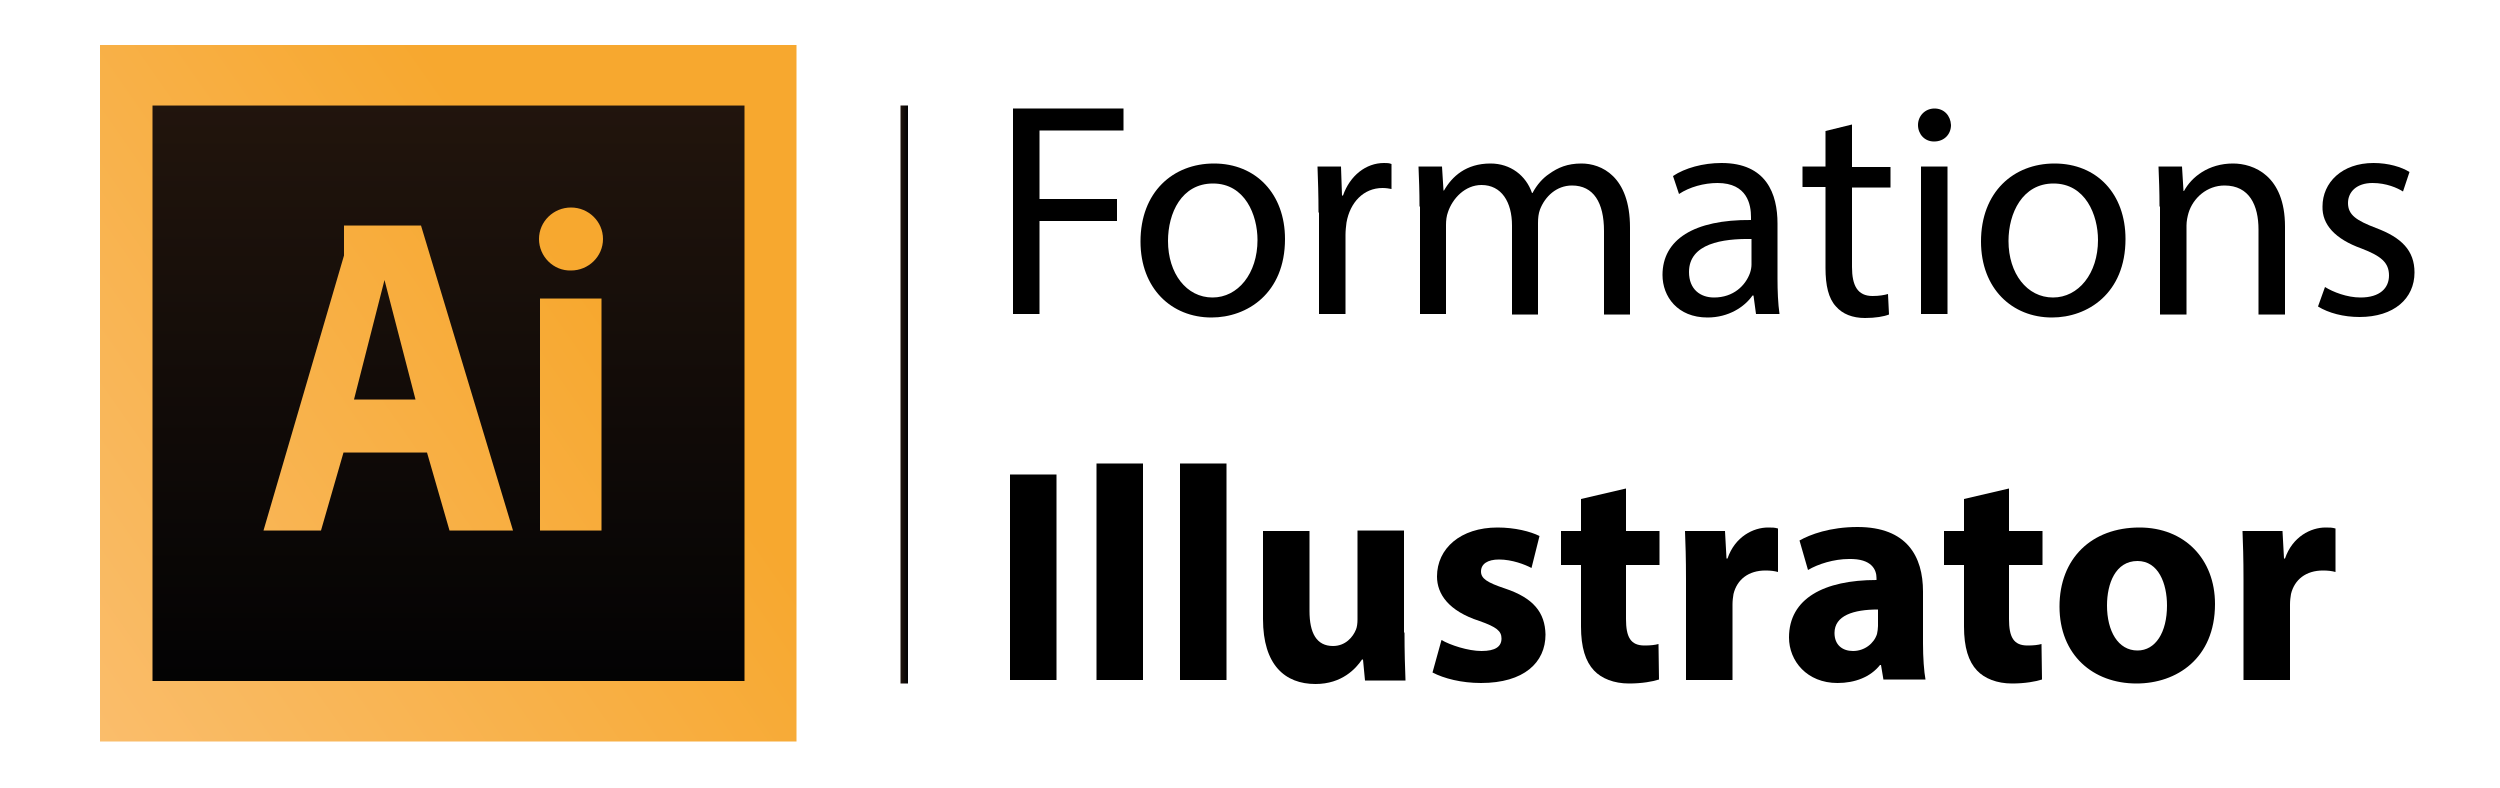 <?xml version="1.0" encoding="utf-8"?>
<!-- Generator: Adobe Illustrator 24.3.0, SVG Export Plug-In . SVG Version: 6.00 Build 0)  -->
<svg version="1.1" id="Calque_1" xmlns="http://www.w3.org/2000/svg" xmlns:xlink="http://www.w3.org/1999/xlink" x="0px" y="0px"
	 viewBox="0 0 500 157.6" style="enable-background:new 0 0 500 157.6;" xml:space="preserve">
<style type="text/css">
	.st0{fill:url(#SVGID_1_);}
	.st1{clip-path:url(#SVGID_3_);fill:url(#SVGID_4_);}
	.st2{fill:url(#SVGID_5_);}
</style>
<linearGradient id="SVGID_1_" gradientUnits="userSpaceOnUse" x1="118.945" y1="58.153" x2="5.106" y2="137.748">
	<stop  offset="0" style="stop-color:#F7A82F"/>
	<stop  offset="1" style="stop-color:#FABE6E"/>
</linearGradient>
<rect x="20" y="9" class="st0" width="139.3" height="139.3"/>
<g>
	<defs>
		<path id="SVGID_2_" d="M70.8,79.9h12.3L76.9,56L70.8,79.9z M108,59.7h12.3v46.4H108V59.7z M68.8,51.1v-6h15.4l18.4,61H89.9
			l-4.5-15.6H68.7l-4.5,15.6H52.7L68.8,51.1z M107.8,47.8c0-3.5,2.9-6.3,6.4-6.3c3.5,0,6.4,2.8,6.4,6.3c0,3.5-2.9,6.3-6.4,6.3
			C110.7,54.2,107.8,51.3,107.8,47.8 M30.5,136.3h118.4V21.1H30.5V136.3z"/>
	</defs>
	<clipPath id="SVGID_3_">
		<use xlink:href="#SVGID_2_"  style="overflow:visible;"/>
	</clipPath>
	
		<linearGradient id="SVGID_4_" gradientUnits="userSpaceOnUse" x1="256.298" y1="94.698" x2="256.353" y2="94.698" gradientTransform="matrix(0 2058.807 2058.807 0 -194874.203 -527646.5)">
		<stop  offset="0" style="stop-color:#22150D"/>
		<stop  offset="1" style="stop-color:#020203"/>
	</linearGradient>
	<rect x="30.5" y="21.1" class="st1" width="118.4" height="115.1"/>
</g>
<path d="M202.6,21.7h22.1v4.4h-16.8v13.7h15.5v4.4h-15.5v18.6h-5.3V21.7z"/>
<path d="M257,47.8c0,10.9-7.6,15.7-14.7,15.7c-8,0-14.2-5.8-14.2-15.2c0-9.9,6.5-15.6,14.7-15.6C251.2,32.7,257,38.8,257,47.8z
	 M233.6,48.2c0,6.5,3.7,11.3,8.9,11.3c5.1,0,9-4.8,9-11.5c0-5-2.5-11.3-8.9-11.3C236.3,36.7,233.6,42.6,233.6,48.2z"/>
<path d="M263.7,42.5c0-3.5-0.1-6.5-0.2-9.2h4.7l0.2,5.8h0.2c1.4-4,4.6-6.5,8.2-6.5c0.6,0,1,0,1.5,0.2v5c-0.5-0.1-1.1-0.2-1.8-0.2
	c-3.8,0-6.5,2.9-7.2,6.9c-0.1,0.8-0.2,1.6-0.2,2.5v15.8h-5.3V42.5z"/>
<path d="M283.9,41.3c0-3.1-0.1-5.5-0.2-8h4.7l0.3,4.8h0.1c1.6-2.8,4.4-5.4,9.3-5.4c4,0,7.1,2.4,8.3,5.9h0.1c0.9-1.7,2.1-3,3.3-3.8
	c1.8-1.3,3.7-2.1,6.5-2.1c3.9,0,9.7,2.5,9.7,12.8v17.4h-5.2V46.2c0-5.7-2.1-9.1-6.4-9.1c-3.1,0-5.4,2.2-6.4,4.8
	c-0.3,0.8-0.4,1.7-0.4,2.7v18.3h-5.2V45.1c0-4.7-2.1-8.1-6.1-8.1c-3.3,0-5.8,2.7-6.7,5.4c-0.3,0.8-0.4,1.7-0.4,2.6v17.8h-5.2V41.3z"
	/>
<path d="M351.2,62.8l-0.5-3.7h-0.2c-1.6,2.3-4.8,4.4-9,4.4c-6,0-9-4.2-9-8.5c0-7.1,6.3-11.1,17.7-11v-0.6c0-2.4-0.7-6.8-6.7-6.8
	c-2.7,0-5.6,0.8-7.7,2.2l-1.2-3.6c2.4-1.6,6-2.6,9.7-2.6c9,0,11.2,6.2,11.2,12.1v11c0,2.5,0.1,5,0.4,7.1H351.2z M350.3,47.8
	c-5.8-0.1-12.5,0.9-12.5,6.6c0,3.5,2.3,5.1,5,5.1c3.9,0,6.3-2.4,7.2-4.9c0.2-0.6,0.3-1.2,0.3-1.7V47.8z"/>
<path d="M370.4,24.9v8.5h7.7v4.1h-7.7v15.9c0,3.7,1.1,5.8,4.1,5.8c1.4,0,2.4-0.2,3.1-0.4l0.2,4.1c-1,0.4-2.7,0.7-4.8,0.7
	c-2.5,0-4.5-0.8-5.8-2.3c-1.5-1.6-2.1-4.2-2.1-7.7V37.4h-4.6v-4.1h4.6v-7.1L370.4,24.9z"/>
<path d="M390.2,25c0,1.8-1.3,3.3-3.4,3.3c-1.9,0-3.2-1.5-3.2-3.3c0-1.8,1.4-3.3,3.3-3.3C388.8,21.7,390.1,23.1,390.2,25z
	 M384.2,62.8V33.3h5.3v29.5H384.2z"/>
<path d="M425.1,47.8c0,10.9-7.6,15.7-14.7,15.7c-8,0-14.2-5.8-14.2-15.2c0-9.9,6.5-15.6,14.7-15.6C419.4,32.7,425.1,38.8,425.1,47.8
	z M401.7,48.2c0,6.5,3.7,11.3,8.9,11.3c5.1,0,9-4.8,9-11.5c0-5-2.5-11.3-8.9-11.3C404.5,36.7,401.7,42.6,401.7,48.2z"/>
<path d="M431.9,41.3c0-3.1-0.1-5.5-0.2-8h4.7l0.3,4.9h0.1c1.5-2.8,4.9-5.5,9.8-5.5c4.1,0,10.4,2.4,10.4,12.6v17.6h-5.3v-17
	c0-4.8-1.8-8.8-6.8-8.8c-3.5,0-6.3,2.5-7.2,5.5c-0.2,0.7-0.4,1.6-0.4,2.5v17.8h-5.3V41.3z"/>
<path d="M465,57.4c1.6,1,4.4,2.1,7.1,2.1c3.9,0,5.7-1.9,5.7-4.4c0-2.6-1.6-3.9-5.5-5.4c-5.3-1.9-7.9-4.8-7.8-8.4
	c0-4.8,3.9-8.7,10.2-8.7c3,0,5.6,0.8,7.2,1.8l-1.3,3.9c-1.1-0.7-3.3-1.7-6.1-1.7c-3.2,0-4.9,1.8-4.9,4c0,2.4,1.7,3.5,5.6,5
	c5.1,1.9,7.7,4.5,7.7,8.9c0,5.2-4.1,8.9-11,8.9c-3.2,0-6.2-0.8-8.3-2.1L465,57.4z"/>
<path d="M211.3,94.9V136H202V94.9H211.3z"/>
<path d="M219.3,92.7h9.3V136h-9.3V92.7z"/>
<path d="M236,92.7h9.3V136H236V92.7z"/>
<path d="M280.9,126.5c0,3.9,0.1,7.1,0.2,9.6h-8.1l-0.4-4.2h-0.2c-1.2,1.8-4,4.9-9.3,4.9c-6.1,0-10.5-3.8-10.5-13v-17.6h9.3v16
	c0,4.4,1.4,7,4.7,7c2.5,0,4-1.8,4.6-3.3c0.2-0.5,0.3-1.2,0.3-2v-17.8h9.3V126.5z"/>
<path d="M288.3,128c1.7,1,5.3,2.2,8,2.2c2.8,0,4-0.9,4-2.5c0-1.5-1-2.3-4.4-3.5c-6.2-2-8.5-5.4-8.5-8.9c0-5.6,4.7-9.8,12.1-9.8
	c3.5,0,6.6,0.8,8.4,1.7l-1.6,6.4c-1.3-0.7-3.9-1.7-6.5-1.7c-2.3,0-3.6,0.9-3.6,2.4c0,1.4,1.2,2.2,4.8,3.4c5.7,1.9,8,4.8,8.1,9.2
	c0,5.6-4.3,9.7-12.9,9.7c-3.9,0-7.4-0.9-9.7-2.1L288.3,128z"/>
<path d="M325.2,97.7v8.5h6.7v6.8h-6.7v10.8c0,3.6,0.9,5.3,3.7,5.3c1.2,0,2.1-0.1,2.8-0.3l0.1,7.1c-1.2,0.4-3.4,0.8-6,0.8
	c-3,0-5.5-1-7-2.6c-1.7-1.8-2.6-4.6-2.6-8.8V113h-4v-6.8h4v-6.4L325.2,97.7z"/>
<path d="M337.2,116c0-4.4-0.1-7.3-0.2-9.8h8l0.3,5.5h0.2c1.5-4.4,5.2-6.2,8.1-6.2c0.9,0,1.3,0,2,0.2v8.7c-0.7-0.2-1.5-0.3-2.5-0.3
	c-3.4,0-5.7,1.8-6.4,4.7c-0.1,0.6-0.2,1.3-0.2,2.1V136h-9.3V116z"/>
<path d="M376.7,136l-0.5-3H376c-1.9,2.4-5,3.6-8.5,3.6c-6.1,0-9.7-4.4-9.7-9.1c0-7.8,7-11.5,17.5-11.5v-0.4c0-1.6-0.9-3.9-5.5-3.8
	c-3,0-6.2,1-8.2,2.2l-1.7-5.9c2.1-1.2,6.1-2.7,11.6-2.7c9.9,0,13.1,5.9,13.1,12.9v10.4c0,2.8,0.2,5.6,0.5,7.2H376.7z M375.6,121.9
	c-4.9,0-8.7,1.2-8.7,4.7c0,2.4,1.6,3.6,3.7,3.6c2.3,0,4.2-1.5,4.8-3.4c0.1-0.5,0.2-1.1,0.2-1.6V121.9z"/>
<path d="M401.8,97.7v8.5h6.7v6.8h-6.7v10.8c0,3.6,0.9,5.3,3.7,5.3c1.2,0,2.1-0.1,2.8-0.3l0.1,7.1c-1.2,0.4-3.4,0.8-6,0.8
	c-3,0-5.5-1-7-2.6c-1.7-1.8-2.6-4.6-2.6-8.8V113h-4v-6.8h4v-6.4L401.8,97.7z"/>
<path d="M443,120.8c0,10.9-7.7,15.9-15.7,15.9c-8.7,0-15.4-5.7-15.4-15.4c0-9.6,6.4-15.8,16-15.8C436.9,105.5,443,111.8,443,120.8z
	 M421.4,121.1c0,5.1,2.2,9,6.1,9c3.6,0,5.9-3.6,5.9-9c0-4.4-1.7-8.9-5.9-8.9C423.1,112.2,421.4,116.7,421.4,121.1z"/>
<path d="M448.7,116c0-4.4-0.1-7.3-0.2-9.8h8l0.3,5.5h0.2c1.5-4.4,5.2-6.2,8.1-6.2c0.9,0,1.3,0,2,0.2v8.7c-0.7-0.2-1.5-0.3-2.5-0.3
	c-3.4,0-5.7,1.8-6.4,4.7c-0.1,0.6-0.2,1.3-0.2,2.1V136h-9.3V116z"/>
<linearGradient id="SVGID_5_" gradientUnits="userSpaceOnUse" x1="180.087" y1="78.932" x2="181.598" y2="78.932">
	<stop  offset="0" style="stop-color:#22150D"/>
	<stop  offset="1" style="stop-color:#020203"/>
</linearGradient>
<rect x="180.1" y="21.1" class="st2" width="1.5" height="115.6"/>
</svg>
